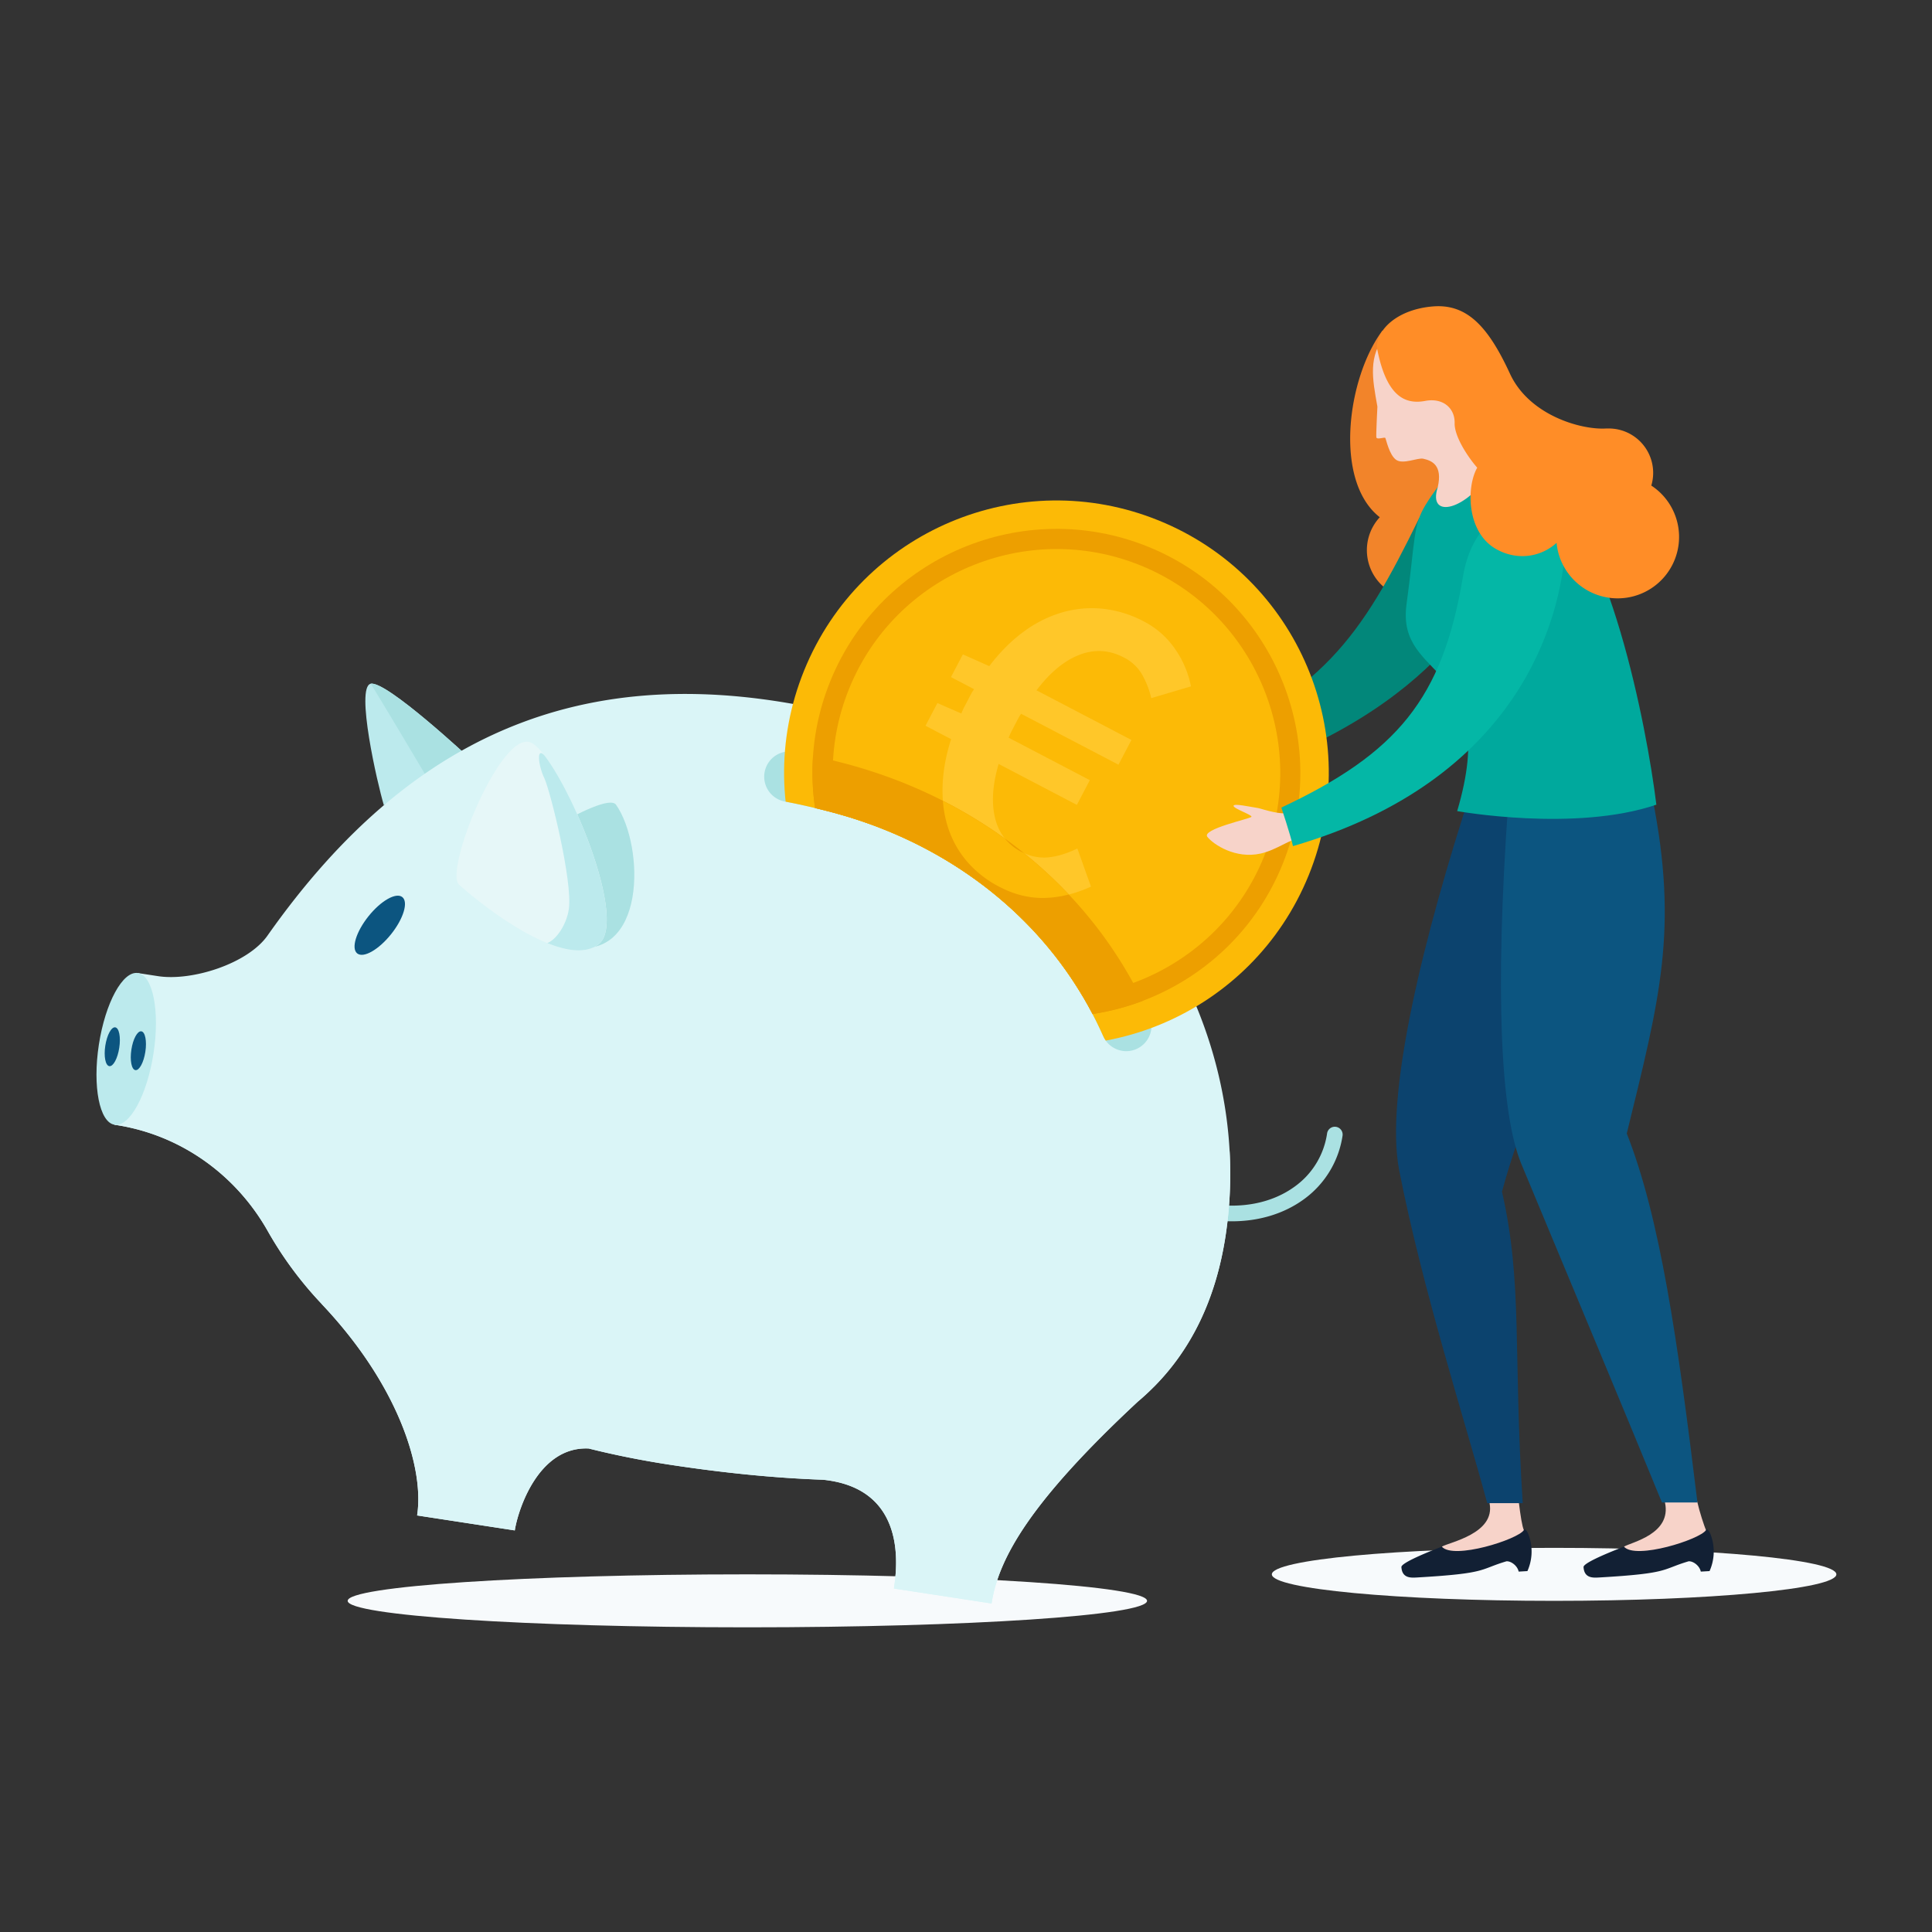 <svg xmlns="http://www.w3.org/2000/svg" xmlns:xlink="http://www.w3.org/1999/xlink" viewBox="0 0 2000 2000"><rect x="0" y="0" width="2000" height="2000" fill="#333333" stroke="none"/><defs><style>.cls-1{fill:none;}.cls-2{isolation:isolate;}.cls-3{fill:#f7fafc;}.cls-4,.cls-9{fill:#aae1e2;}.cls-5{fill:#bceaed;}.cls-6,.cls-7{fill:#daf5f7;}.cls-7,.cls-9{mix-blend-mode:multiply;}.cls-8{fill:#0c5580;}.cls-10{fill:#e6f7f8;}.cls-11{fill:#122034;}.cls-12{fill:#f7d3c9;}.cls-13{fill:#0c436e;}.cls-14{fill:#f2842a;}.cls-15{fill:#02877a;}.cls-16{fill:#00a99d;}.cls-17{clip-path:url(#clip-path);}.cls-18{fill:#fcba06;}.cls-19{fill:#ed9f00;}.cls-20{fill:#ffc729;}.cls-21{fill:#04b7a6;}.cls-22{fill:#ff8d27;}</style><clipPath id="clip-path"><path class="cls-1" d="M1160.66,460.88,841,534.35,792,799.14a26.13,26.13,0,0,0,20.73,30.62c15.79,3,32.14,6.8,48.58,11.14C964.71,868.22,1052.52,929,1108.5,1012a391.24,391.24,0,0,1,33.55,60.6,26.13,26.13,0,0,0,34.49,13.36L1392.47,983.8l49.42-316.58Z"/></clipPath></defs><g class="cls-2"><g id="Calque_2" data-name="Calque 2"><path class="cls-3" d="M1316.61,1629.76c0-15.15,130.82-27.43,292.2-27.43S1901,1614.61,1901,1629.76s-130.82,27.43-292.19,27.43S1316.61,1644.91,1316.61,1629.76Z"/><path class="cls-3" d="M359.91,1657.19c0-15.15,185.25-27.43,413.76-27.43s413.76,12.28,413.76,27.43-185.24,27.42-413.76,27.42S359.91,1672.34,359.91,1657.19Z"/><path class="cls-4" d="M1275.11,1264.29a161.5,161.5,0,0,1-24.92-2,8.08,8.08,0,1,1,2.5-16c33.5,5.25,64.63-1.17,87.66-18a82.23,82.23,0,0,0,33.45-55,8.08,8.08,0,0,1,16,2.42,99.35,99.35,0,0,1-39.87,65.65C1329.32,1256.43,1303.37,1264.29,1275.11,1264.29Z"/><path class="cls-5" d="M397.39,833.6c-6.85-22.68-29.45-121.89-13.73-125.78s102.87,77.41,102.87,77.41Z"/><path class="cls-4" d="M486.53,785.23s-87.16-81.31-102.87-77.41c3.58,4.88,40.38,66.7,60.42,100.44Z"/><path class="cls-6" d="M1194.94,1435.26h0c37.87-38.31,63.6-89.42,73.79-155.91C1302.47,1059,1158,814.93,887,743.37c-268.08-70.8-458.7,10.22-610.08,225.16-20.46,29.05-78.05,47.36-113.18,42l-21.07-3.23-24.07,157.06,1.51.23c66.62,10.21,124,51.21,157.14,109.93a385,385,0,0,0,55.87,75.43l-.1,0c78.57,82.94,106.42,169,98.78,218.85l101.11,15.5c3.11-20.32,24-87.31,76.54-84.79h0q40,10,82.46,16.55c55.38,8.49,109.17,14,160.24,15.79h0c88,9.12,76.32,92.28,73.21,112.59l101.11,15.49c7.27-47.47,40.92-106,151.28-208.85,5.85-4.9,11.44-10.08,16.8-15.48Z"/><path class="cls-7" d="M1272.88,1191.84c-26.54-53.35,14.57,149.43-137.31,216.41-68.91,30.38-72.93,114.18-123.58,124.06-20.69,4-82.91-100.27-119-111.47s-158.66-68.4-232.87-83.56-75.34,98.34-141,113.36c-42.88,9.81-85.89-83.87-100.81-97.49s-50.12-98.4-95.19-174.28-153-37.62-187.34-42.88l-13.74,5.9-3.44,22.45,1.51.23c66.62,10.21,124,51.21,157.14,109.93a385,385,0,0,0,55.87,75.43l-.1,0c78.57,82.94,106.42,169,98.78,218.85l101.11,15.5c3.11-20.32,24-87.31,76.54-84.79h0q40,10,82.46,16.55c55.38,8.49,109.17,14,160.24,15.79h0c88,9.12,76.32,92.28,73.21,112.59l101.11,15.49c7.27-47.47,40.92-106,151.28-208.85,5.85-4.9,11.44-10.08,16.8-15.48l.32-.3h0c37.87-38.31,63.6-89.42,73.79-155.91A425.36,425.36,0,0,0,1272.88,1191.84Z"/><path class="cls-8" d="M404.78,967.17c12.9-16.1,18.14-33.34,11.7-38.5s-22.12,3.7-35,19.8-18.14,33.34-11.7,38.5S391.87,983.27,404.78,967.17Z"/><path class="cls-9" d="M588,979.68c82,18,79.29-104.31,49.78-146.55-11.5-16.46-129.61,63.22-129.61,63.22Z"/><path class="cls-10" d="M475.24,915.87c-15.71-14.14,42.47-158.65,73.63-147.46C577.21,778.58,653.65,952,619.48,977.66S504.3,942,475.24,915.87Z"/><path class="cls-5" d="M563.68,782.11c-8.54-9.56-6.52,10.25-.31,23.17S593,912.65,588.85,941.15c-2.23,15.41-12.53,31.4-22.31,35.13,20.76,8.38,40.14,11,52.94,1.38C648.71,955.73,597,825.61,563.68,782.11Z"/><path class="cls-5" d="M102.33,1081.47c-6.64,43.37.65,80.48,16.28,82.87s33.7-30.82,40.35-74.19-.64-80.48-16.28-82.87S109,1038.1,102.33,1081.47Z"/><path class="cls-8" d="M136,1086.62c-1.69,11.08.17,20.56,4.16,21.17s8.61-7.87,10.31-19-.16-20.56-4.16-21.17S137.65,1075.54,136,1086.62Z"/><path class="cls-8" d="M109,1082.5c-1.7,11.08.16,20.56,4.16,21.17s8.6-7.88,10.3-19-.16-20.55-4.16-21.17S110.72,1071.42,109,1082.5Z"/><path class="cls-4" d="M1162,1087.87a26.15,26.15,0,0,1-20-15.3,391.24,391.24,0,0,0-33.55-60.6c-56-83-143.79-143.75-247.24-171.07-16.44-4.34-32.79-8.09-48.58-11.14a26.15,26.15,0,1,1,9.9-51.35c16.95,3.27,34.46,7.27,52,11.92,115.72,30.56,214.18,98.88,277.26,192.39a444.69,444.69,0,0,1,38,68.72,26.17,26.17,0,0,1-27.86,36.43Z"/><path class="cls-11" d="M1559.5,1616.25c5-.29,11.48,4.87,12.61,10.67l9.06-.53a49.68,49.68,0,0,0,2.22-34.6c-3.67-12-6.62-8.91-9.6-5.55-6.87,6.27-36.18,9.9-39.06.15-7.53,1.58-84.41,28.59-84,35.82.68,11.72,9.86,11.15,16.12,10.79C1540.8,1628.73,1530.75,1624.75,1559.5,1616.25Z"/><path class="cls-12" d="M1542,1556.08c1.9-11.29,28-19.46,30.41,0,1.52,12.39,3.36,24.33,5.1,27.84h0c-5.94,9.65-73,31-84.93,17.17C1500.06,1596.5,1548.18,1587.77,1542,1556.08Z"/><path class="cls-11" d="M1748.06,1616.25c5-.29,11.47,4.87,12.6,10.67l9.06-.53a49.61,49.61,0,0,0,2.22-34.6c-3.66-12-6.61-8.91-9.6-5.55-6.87,6.27-36.18,9.9-39.06.15-7.53,1.58-84.41,28.59-84,35.82.68,11.72,9.86,11.15,16.12,10.79C1729.36,1628.73,1719.31,1624.75,1748.06,1616.25Z"/><path class="cls-12" d="M1723.58,1555.37c1.89-11.29,29.46-19.17,33.61,0,1.87,8.66,7.14,25,8.87,28.55h0c-5.94,9.65-73,31-84.94,17.17C1688.62,1596.5,1730.71,1588.17,1723.58,1555.37Z"/><path class="cls-13" d="M1706.67,828.34c-21.72,111.84-114.26,265.55-151.82,405.27,21.7,95.24,11.35,165.66,21.49,322.47h-36.75c-23.4-86.48-66.85-220.83-91.11-344.32-15.53-79.09,26.13-245.19,74.83-394.42C1558.59,817,1706.67,828.34,1706.67,828.34Z"/><path class="cls-8" d="M1710.69,826.38c26.93,136.34,7.53,207.17-26.66,347,34.51,87.58,52.68,213.55,73.16,382h-36.75c-42.37-103.4-83.2-200.6-145.48-350.3-21.78-52.32-27.45-178.87-13.77-371.88C1601.84,835.63,1710.69,826.38,1710.69,826.38Z"/><path class="cls-14" d="M1504.46,538.17c14.92-19.28-17.9-59.37-26.52-73.46-11.55-18.86-46.77-122.59-46.77-122.59-36.45,48.44-51,155.74-2.84,193.31a50.23,50.23,0,1,0,76.13,2.74Z"/><path class="cls-15" d="M1563.92,561.44c7.89-21.43-13-51.74-35.71-52.24s-45.67,11.49-59.21,27.41C1407.81,661.7,1369.07,717,1222.26,779.55c0,0,6.83,25.41,9.27,37.44C1466.34,753.84,1537.45,633.29,1563.92,561.44Z"/><path class="cls-16" d="M1714.66,833c-84.18,28.62-206.2,6.64-206.2,6.64,46.3-156.37-63.42-133.07-52.44-213.94,9-66,6.48-81.47,19.72-103,37.44-60.87,68.41-56,120.48-20.92C1664.88,548.05,1704.67,751.19,1714.66,833Z"/><g class="cls-17"><path class="cls-18" d="M832.45,694C891,549.77,1055.38,480.29,1199.64,538.85S1413.34,761.78,1354.79,906s-222.92,213.69-367.17,155.14S773.91,838.25,832.45,694Z"/><path class="cls-19" d="M859.58,705c-52.38,129,10,276.62,139,329s276.65-10,329-139-10-276.67-139-329S912,576,859.58,705Z"/><path class="cls-18" d="M879,712.9c-48,118.35,9.16,253.73,127.54,301.78s253.74-9.16,301.78-127.51-9.16-253.77-127.52-301.81S927,594.53,879,712.9Z"/><path class="cls-20" d="M1034.54,918a111.79,111.79,0,0,1-32.71-25.39,102.36,102.36,0,0,1-20-34.8q-6.63-19.52-6.1-43t8.85-49.65L958.1,751.31l12.29-23.51,24.81,10.83a59.19,59.19,0,0,1,3-6.73l3.4-6.5,3.29-6.3a46.62,46.62,0,0,1,3.5-5.66l-23.94-12.52,12.3-23.51,27.33,12.15q16.92-22.15,36.26-36.11a126.42,126.42,0,0,1,40-19.72,110.33,110.33,0,0,1,41.92-3.48,118.22,118.22,0,0,1,42.25,13.27,88.22,88.22,0,0,1,31.5,27.71,101.58,101.58,0,0,1,16.87,39.3l-41.12,12.18a90.22,90.22,0,0,0-9.72-24.87,45.34,45.34,0,0,0-18.55-17.19q-22.68-11.85-46.16-2.74T1073,714.61L1171.25,766l-13.39,25.61-100.78-52.7a34.29,34.29,0,0,0-3,4.82l-2.86,5.46-3.84,7.35a63.94,63.94,0,0,0-3.2,7.14l84,43.92-13.4,25.61-81-42.38q-9.5,32.48-3.67,56.1t27.24,34.83a49,49,0,0,0,27.45,5.8q14-1.23,30.47-9.2l14.12,39.47q-24.58,11.2-48.11,11.73T1034.54,918Z"/><path class="cls-19" d="M1151.87,982.72c-63.08-93.51-161.54-161.83-277.26-192.39-11.05-2.92-22.05-5.56-32.92-8a251.43,251.43,0,0,0,2.11,54.15c5.8,1.39,11.62,2.82,17.46,4.37C964.71,868.22,1052.52,929,1108.5,1012a397.12,397.12,0,0,1,22.43,37.75,253.4,253.4,0,0,0,51.84-13.55A447.67,447.67,0,0,0,1151.87,982.72Z"/><path class="cls-18" d="M1059.85,883c-.87-.4-1.74-.81-2.61-1.26a53.43,53.43,0,0,1-17-13.68A488,488,0,0,0,976.08,829a117.05,117.05,0,0,0,5.72,28.87,102.36,102.36,0,0,0,20,34.8A111.79,111.79,0,0,0,1034.54,918q23.09,12.07,46.63,11.55a110.73,110.73,0,0,0,25.24-3.57A462.73,462.73,0,0,0,1059.85,883Z"/></g><path class="cls-12" d="M1342.77,836.63c-6.21,2.81-8.13,6.81-20.46,4.72s-16.57-4.49-22.34-5.27-22.92-4.72-23-1.87,19.39,9.35,18.56,11.32-52.17,12.75-45.63,20.84,29.13,22.9,54.84,17.28c17.19-3.76,30.74-15.39,41.87-16.22C1357.59,856.88,1353.84,844,1342.77,836.63Z"/><path class="cls-21" d="M1620.45,564.85c1.22-22.81-27.67-45.61-49.53-39.39s-48.49,23.58-56.56,71.95C1493.28,723.63,1446,779.75,1326.47,836c0,0,9.31,27.91,12,39.89C1571.94,808,1616.35,641.31,1620.45,564.85Z"/><path class="cls-12" d="M1543.15,487.65h0c-12-22.38-11.45-45.34-8.48-61.15,0,0,10.3-39.19-2.15-70.46-15.89-39.91-83.29-25.93-98-9.8-18.26,22.68-14,45-8.64,74.67,0,0-1.52,30.07-1.09,31.88.63,2.66,8.46-.54,9.27.57s4.06,17.75,11.3,22.71,22.22-2.49,28-1.19c9,2,20.19,6.64,15,29.46C1477.26,538.94,1519.74,527.45,1543.15,487.65Z"/><path class="cls-22" d="M1709.42,502.7a45.95,45.95,0,0,0-45.13-59.12c-.34,0-1.53,0-1.76,0h0c-26,1.56-79.6-13.74-99.43-56.76-22.88-49.63-45-72.56-80.1-69.58-35.41,3-57.63,23-57.63,42.56,9.68,51.28,29.5,59.07,50.1,55.21,18.51-3.47,30.75,7.73,30.36,23-.35,13.42,13.11,34.38,23.39,46.14-11.2,19.45-11.41,66.46,19.31,84.07,20.79,11.93,45.62,9.34,62.85-6.28a65,65,0,0,0,1.82,10.37,63.57,63.57,0,1,0,96.24-69.64Z"/></g></g></svg>